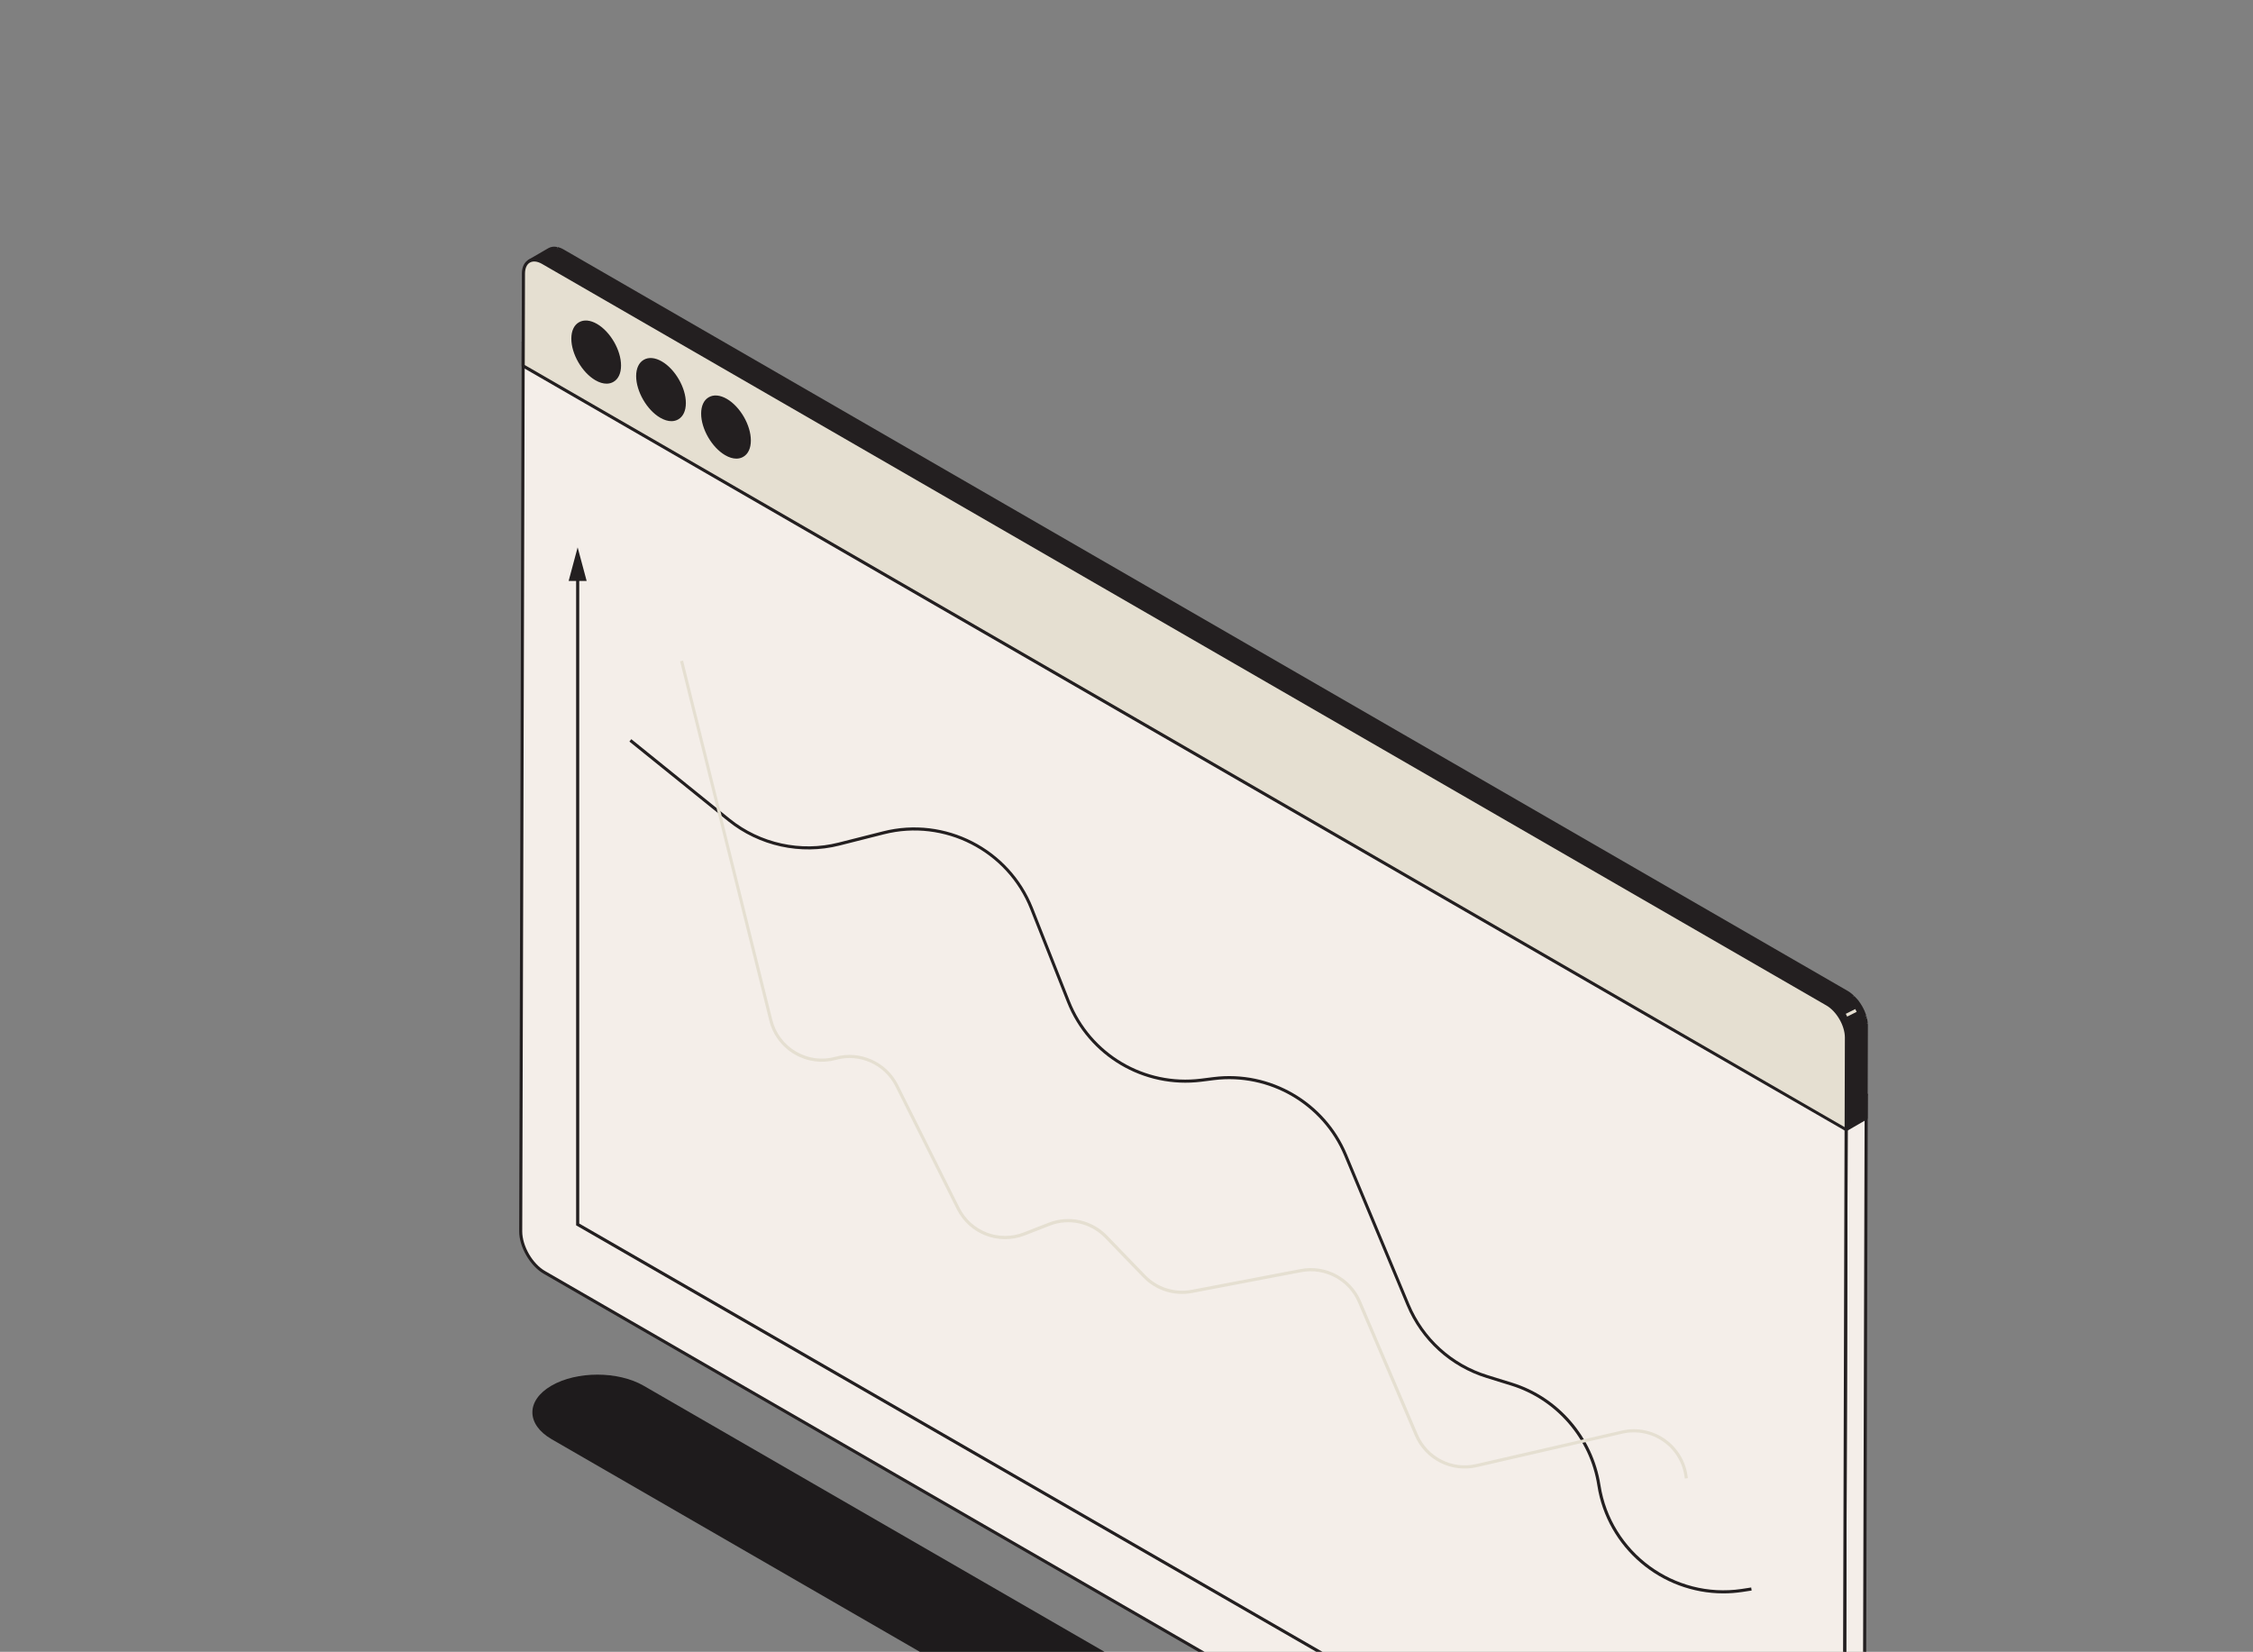 <svg width="296" height="217" viewBox="0 0 296 217" fill="none" xmlns="http://www.w3.org/2000/svg">
<rect x="0" y="0" width="296" height="217" fill="#808080" stroke="none"/>
<g clip-path="url(#clip0_434_3667)">
<path d="M242.551 145.32L242.22 262.111C242.22 262.233 242.22 262.346 242.202 262.451C242.185 262.581 242.176 262.677 242.159 262.773C242.133 262.903 242.107 262.99 242.081 263.069C242.037 263.191 242.011 263.269 241.976 263.339C241.924 263.443 241.889 263.522 241.837 263.591C241.776 263.678 241.741 263.731 241.697 263.774C241.61 263.87 241.576 263.905 241.532 263.94C241.428 264.027 241.367 264.07 241.297 264.105L243.926 262.581C243.987 262.546 244.048 262.503 244.109 262.459C244.196 262.381 244.24 262.346 244.275 262.303C244.362 262.198 244.405 262.146 244.44 262.094C244.51 261.998 244.545 261.919 244.58 261.85C244.614 261.771 244.632 261.719 244.658 261.676C244.728 261.458 244.745 261.406 244.754 261.353C244.789 261.153 244.797 261.101 244.806 261.049C244.823 260.848 244.832 260.805 244.832 260.753C244.832 260.7 244.832 260.657 244.832 260.605C244.832 260.596 245.163 143.805 245.163 143.805L242.533 145.329L242.551 145.32Z" fill="#F4EEE9"/>
<path d="M241.314 264.314C241.244 264.314 241.175 264.279 241.14 264.209C241.087 264.114 241.114 263.992 241.209 263.931C241.262 263.896 241.314 263.861 241.366 263.826C241.444 263.757 241.479 263.722 241.514 263.687C241.593 263.6 241.627 263.548 241.662 263.504C241.723 263.417 241.758 263.347 241.793 263.278C241.828 263.191 241.854 263.121 241.88 263.051C241.915 262.929 241.941 262.851 241.958 262.773C241.984 262.651 241.993 262.564 242.002 262.468C242.01 262.337 242.019 262.224 242.019 262.111L242.35 145.32C242.35 145.251 242.385 145.181 242.455 145.146L245.084 143.622C245.145 143.587 245.223 143.587 245.284 143.622C245.345 143.657 245.389 143.727 245.389 143.796L245.058 260.587C245.058 260.648 245.058 260.7 245.058 260.753C245.058 260.805 245.058 260.857 245.049 260.909C245.023 261.118 245.014 261.179 245.006 261.232C244.997 261.275 244.797 261.249 244.797 261.249L244.988 261.327C244.962 261.449 244.945 261.501 244.927 261.562C244.849 261.798 244.823 261.85 244.806 261.902C244.753 262.024 244.71 262.102 244.657 262.172C244.588 262.268 244.544 262.329 244.492 262.39C244.396 262.494 244.353 262.538 244.309 262.581C244.187 262.686 244.118 262.729 244.048 262.773L241.427 264.296C241.427 264.296 241.357 264.323 241.323 264.323L241.314 264.314ZM242.759 145.433L242.428 262.111C242.428 262.233 242.428 262.355 242.411 262.468C242.394 262.607 242.385 262.712 242.359 262.808C242.333 262.947 242.307 263.034 242.28 263.13C242.246 263.243 242.219 263.304 242.193 263.365L243.839 262.407C243.891 262.372 243.944 262.337 243.996 262.303C244.074 262.233 244.109 262.198 244.144 262.163C244.222 262.076 244.257 262.024 244.292 261.972C244.353 261.885 244.388 261.815 244.422 261.754C244.457 261.684 244.475 261.641 244.492 261.589C244.553 261.388 244.57 261.345 244.579 261.292L244.788 261.275L244.588 261.232C244.614 261.101 244.623 261.049 244.623 261.005C244.64 260.822 244.64 260.77 244.649 260.726C244.649 260.683 244.649 260.631 244.649 260.578L244.98 144.136L242.759 145.425V145.433Z" fill="#231F20"/>
<path d="M71.372 43.445L68.742 44.969L242.548 145.32L245.178 143.788L71.372 43.445Z" fill="#F4EEE9"/>
<path d="M242.546 145.52C242.442 145.494 68.636 45.143 68.636 45.143C68.575 45.108 68.531 45.038 68.531 44.969C68.531 44.899 68.566 44.829 68.636 44.794L71.265 43.271C71.326 43.236 71.405 43.236 71.466 43.271L245.272 143.622C245.333 143.657 245.376 143.727 245.376 143.796C245.376 143.866 245.341 143.936 245.272 143.97L242.642 145.494C242.642 145.494 242.572 145.52 242.537 145.52H242.546ZM69.149 44.969L242.555 145.085L244.775 143.796L71.37 43.68L69.149 44.969Z" fill="#231F20"/>
<path d="M68.741 44.969L68.41 161.76C68.41 163.745 69.795 166.157 71.519 167.149L239.082 263.896C240.806 264.888 242.207 264.087 242.216 262.111L242.547 145.32L68.741 44.969Z" fill="#F4EEE9"/>
<path d="M240.493 264.532C240.032 264.532 239.518 264.375 238.987 264.079L71.424 167.332C69.648 166.305 68.202 163.806 68.211 161.76L68.542 44.969C68.542 44.899 68.577 44.83 68.646 44.795C68.707 44.76 68.786 44.76 68.847 44.795L242.653 145.146C242.714 145.181 242.757 145.251 242.757 145.32L242.426 262.111C242.426 263.138 242.06 263.913 241.407 264.296C241.138 264.453 240.824 264.532 240.493 264.532ZM68.942 45.326L68.612 161.768C68.612 163.684 69.952 166.026 71.624 166.984L239.187 263.73C239.962 264.175 240.676 264.253 241.198 263.948C241.721 263.643 242.008 262.999 242.017 262.12L242.348 145.451L68.942 45.334V45.326Z" fill="#231F20"/>
<path d="M245.205 134.662C245.205 134.662 245.205 134.584 245.205 134.54C245.187 134.375 245.187 134.331 245.178 134.288C245.178 134.244 245.17 134.201 245.161 134.157C245.161 134.114 245.144 134.07 245.135 134.027C245.135 133.983 245.117 133.931 245.109 133.887C245.065 133.696 245.048 133.643 245.039 133.6C244.969 133.382 244.952 133.33 244.935 133.269C244.839 133.025 244.821 132.982 244.804 132.938C244.743 132.79 244.717 132.738 244.691 132.686C244.673 132.651 244.656 132.607 244.639 132.564C244.595 132.485 244.56 132.416 244.525 132.355C244.421 132.172 244.369 132.076 244.308 131.98C244.221 131.85 244.168 131.78 244.116 131.71C244.09 131.676 244.064 131.649 244.046 131.615C244.012 131.562 243.968 131.51 243.933 131.467C243.89 131.414 243.855 131.38 243.829 131.345C243.794 131.301 243.759 131.266 243.724 131.223C243.62 131.118 243.594 131.084 243.559 131.057C243.533 131.031 243.498 131.005 243.472 130.97C243.376 130.875 243.332 130.84 243.28 130.805C243.124 130.674 243.08 130.648 243.045 130.613C242.897 130.509 242.862 130.483 242.827 130.465C242.793 130.439 242.758 130.422 242.723 130.396C242.697 130.378 73.976 32.97 73.976 32.97C73.863 32.909 73.828 32.892 73.793 32.874C72.905 32.622 72.87 32.622 72.826 32.622C72.644 32.63 72.6 32.639 72.548 32.648C72.469 32.665 72.417 32.682 72.374 32.7C72.295 32.726 72.226 32.761 72.165 32.796L69.535 34.319C69.596 34.285 69.666 34.25 69.727 34.232C69.779 34.215 69.831 34.198 69.883 34.189C69.979 34.172 70.04 34.163 70.101 34.154C70.206 34.154 70.267 34.154 70.336 34.154C70.432 34.163 70.502 34.172 70.571 34.189C70.667 34.206 70.746 34.232 70.815 34.259C70.911 34.293 70.989 34.319 71.076 34.363C71.172 34.407 71.259 34.45 71.346 34.502L240.067 131.911C240.154 131.963 240.241 132.015 240.32 132.076C240.416 132.146 240.494 132.198 240.564 132.259C240.668 132.346 240.738 132.407 240.807 132.468C240.903 132.555 240.964 132.616 241.016 132.677C241.112 132.773 241.147 132.825 241.19 132.868C241.225 132.903 241.251 132.938 241.286 132.973C241.33 133.025 241.373 133.086 241.417 133.138C241.443 133.173 241.469 133.199 241.487 133.234C241.539 133.304 241.591 133.382 241.643 133.452C241.739 133.6 241.8 133.696 241.852 133.791C241.939 133.948 241.974 134.018 242.009 134.088C242.026 134.122 242.044 134.166 242.061 134.201C242.087 134.262 242.122 134.323 242.148 134.392C242.209 134.54 242.244 134.61 242.27 134.688C242.322 134.836 242.357 134.932 242.383 135.019C242.427 135.15 242.444 135.246 242.47 135.341C242.497 135.472 242.523 135.576 242.54 135.672C242.557 135.777 242.566 135.873 242.575 135.977C242.584 136.099 242.592 136.195 242.592 136.299L242.558 148.42L245.187 146.896L245.222 134.775C245.222 134.775 245.222 134.697 245.222 134.662H245.205Z" fill="#231F20"/>
<path d="M242.548 148.629C242.383 148.568 242.348 148.498 242.348 148.428L242.383 136.308C242.383 136.212 242.383 136.125 242.374 136.029C242.365 135.916 242.356 135.82 242.339 135.724C242.322 135.629 242.304 135.533 242.278 135.437C242.252 135.315 242.226 135.228 242.2 135.141C242.165 135.01 242.13 134.923 242.095 134.836L242.261 134.706L242.069 134.775C242.043 134.697 242.008 134.627 241.982 134.549L242.139 134.401L241.956 134.479C241.93 134.427 241.904 134.375 241.878 134.323L241.817 134.192C241.782 134.131 241.756 134.07 241.721 134.009L241.669 133.905C241.616 133.809 241.555 133.722 241.503 133.626L241.634 133.461L241.468 133.574C241.416 133.504 241.373 133.434 241.32 133.356L241.251 133.26C241.207 133.208 241.172 133.156 241.129 133.104L241.007 132.964C241.007 132.964 240.946 132.895 240.911 132.86L241.016 132.668L240.868 132.808C240.815 132.747 240.754 132.694 240.693 132.633L240.798 132.451L240.659 132.599C240.589 132.538 240.519 132.477 240.45 132.416C240.354 132.337 240.275 132.285 240.206 132.233C240.11 132.172 240.032 132.12 239.953 132.067L71.232 34.659C71.154 34.615 71.076 34.572 70.997 34.537C70.91 34.494 70.832 34.468 70.762 34.441C70.675 34.415 70.614 34.398 70.544 34.38C70.457 34.363 70.396 34.354 70.335 34.346C70.257 34.346 70.205 34.346 70.144 34.346C70.057 34.346 69.996 34.354 69.944 34.363C69.874 34.38 69.831 34.389 69.787 34.407C69.735 34.424 69.683 34.45 69.63 34.476C69.526 34.537 69.404 34.502 69.343 34.407C69.291 34.311 69.317 34.189 69.412 34.128L72.042 32.604C72.112 32.561 72.19 32.526 72.269 32.5C72.338 32.474 72.39 32.456 72.451 32.447C72.547 32.43 72.599 32.421 72.66 32.413C72.852 32.413 72.895 32.413 72.948 32.413C73.113 32.43 73.157 32.439 73.2 32.447L73.218 32.656L73.261 32.456C73.357 32.474 73.392 32.491 73.435 32.5C73.583 32.552 73.618 32.561 73.653 32.578C73.688 32.596 73.723 32.604 73.757 32.622C73.906 32.691 73.94 32.709 73.984 32.735C74.071 32.787 242.783 130.195 242.783 130.195C242.853 130.23 242.888 130.256 242.922 130.282C242.957 130.309 243.001 130.335 243.036 130.361L243.149 130.448C243.149 130.448 243.227 130.509 243.271 130.544C243.445 130.692 243.488 130.726 243.532 130.77C243.575 130.814 243.471 130.988 243.471 130.988L243.61 130.84L244.054 131.319C244.107 131.38 244.133 131.414 244.168 131.458L244.263 131.588C244.316 131.658 244.368 131.737 244.42 131.815C244.525 131.963 244.586 132.067 244.638 132.163C244.734 132.337 244.768 132.398 244.795 132.451L244.882 132.633C244.882 132.633 244.925 132.712 244.943 132.755L245.099 133.156C245.134 133.26 245.16 133.321 245.178 133.373C245.186 133.417 245.003 133.495 245.003 133.495L245.204 133.452L245.012 133.53L245.212 133.495C245.239 133.582 245.256 133.635 245.265 133.687C245.273 133.739 245.091 133.826 245.091 133.826L245.291 133.783C245.308 133.835 245.352 134.105 245.352 134.105C245.361 134.157 245.369 134.209 245.369 134.253C245.369 134.296 245.378 134.34 245.387 134.384L245.186 134.444L245.387 134.427C245.395 134.558 245.395 134.601 245.404 134.645V134.767L245.369 146.887C245.369 146.957 245.334 147.027 245.265 147.061L242.635 148.585C242.635 148.585 242.565 148.611 242.531 148.611L242.548 148.629ZM242.078 133.809C242.113 133.87 242.148 133.939 242.182 134L242.243 134.122C242.278 134.201 242.313 134.253 242.33 134.314C242.391 134.462 242.426 134.54 242.452 134.619C242.513 134.775 242.539 134.871 242.574 134.967C242.618 135.106 242.644 135.202 242.661 135.298C242.696 135.437 242.713 135.542 242.731 135.646C242.748 135.751 242.757 135.855 242.766 135.96C242.774 136.09 242.783 136.195 242.783 136.299L242.748 148.063L244.969 146.774L245.003 134.767V134.54C244.986 134.444 244.96 134.183 244.96 134.183L244.908 133.922L245.091 133.826L244.89 133.87C244.855 133.739 244.847 133.687 244.829 133.643L245.003 133.53L244.812 133.591L244.995 133.495L244.795 133.53C244.768 133.443 244.751 133.391 244.734 133.33L244.908 133.217L244.716 133.286L244.603 133.008L244.76 132.86L244.577 132.947C244.551 132.877 244.533 132.842 244.516 132.808L244.437 132.651C244.403 132.581 244.377 132.529 244.342 132.477L244.281 132.363C244.229 132.268 244.168 132.181 244.115 132.085L244.246 131.919L244.081 132.033C244.028 131.963 243.985 131.885 243.933 131.815L243.863 131.719C243.811 131.649 243.784 131.615 243.75 131.58L243.323 131.118L243.384 130.901L243.245 131.049C243.201 131.005 243.158 130.97 243.114 130.935C243.036 130.874 243.14 130.692 243.14 130.692L243.001 130.84L242.809 130.7C242.748 130.657 242.713 130.631 242.679 130.613C242.644 130.596 242.609 130.57 242.574 130.552L73.836 33.127C73.374 32.909 73.392 32.709 73.392 32.709L73.331 32.9C73.13 32.848 73.13 32.639 73.13 32.639L73.096 32.839C72.861 32.813 72.826 32.813 72.791 32.813L72.739 32.613V32.813C72.634 32.813 72.599 32.822 72.556 32.831C72.478 32.848 72.434 32.857 72.399 32.874C72.338 32.9 72.277 32.926 72.225 32.952L70.492 33.962C70.675 33.997 70.762 34.023 70.841 34.05C70.945 34.084 71.032 34.119 71.119 34.163C71.224 34.215 71.311 34.258 71.406 34.311L240.127 131.719C240.215 131.771 240.31 131.832 240.397 131.893C240.493 131.963 240.58 132.024 240.659 132.085C240.763 132.172 240.841 132.233 240.911 132.302C241.007 132.398 241.068 132.459 241.129 132.52C241.216 132.607 241.251 132.651 241.285 132.686L241.407 132.834C241.451 132.886 241.494 132.947 241.538 133.008L241.616 133.104C241.669 133.182 241.721 133.252 241.773 133.33C241.878 133.478 241.93 133.582 241.991 133.678C242.026 133.73 241.869 133.887 241.869 133.887L242.043 133.791L242.078 133.809Z" fill="#231F20"/>
<path d="M240.037 131.911L71.317 34.502C69.915 33.693 68.765 34.346 68.765 35.957L68.731 48.077L242.536 148.429L242.571 136.308C242.571 134.689 241.439 132.729 240.037 131.911Z" fill="#E5DFD1"/>
<path d="M242.546 148.629C242.442 148.603 68.636 48.251 68.636 48.251C68.575 48.217 68.531 48.147 68.531 48.077L68.566 35.957C68.566 35.103 68.871 34.459 69.411 34.146C69.959 33.832 70.673 33.893 71.422 34.328L240.143 131.737C241.606 132.581 242.79 134.628 242.781 136.308L242.746 148.429C242.746 148.498 242.712 148.568 242.642 148.603C242.607 148.62 242.572 148.629 242.537 148.629H242.546ZM68.941 47.955L242.346 148.072L242.381 136.299C242.381 134.749 241.292 132.86 239.943 132.085L71.222 34.677C70.604 34.32 70.038 34.259 69.62 34.494C69.202 34.729 68.975 35.251 68.975 35.957L68.941 47.964V47.955Z" fill="#231F20"/>
<path d="M243.746 132.564L242.5 133.188L242.683 133.554L243.929 132.93L243.746 132.564Z" fill="#E5DFD1"/>
<path d="M78.335 42.74C80.025 43.715 81.392 46.083 81.392 48.025C81.392 49.967 80.007 50.759 78.318 49.775C76.629 48.791 75.262 46.431 75.262 44.481C75.262 42.539 76.646 41.756 78.335 42.731V42.74Z" fill="#231F20"/>
<path d="M79.695 50.402C79.233 50.402 78.737 50.254 78.215 49.949C76.473 48.939 75.054 46.492 75.062 44.481C75.062 43.471 75.419 42.705 76.064 42.339C76.708 41.965 77.553 42.043 78.441 42.557C80.182 43.567 81.602 46.013 81.593 48.025C81.593 49.035 81.236 49.801 80.592 50.167C80.322 50.324 80.017 50.402 79.695 50.402ZM76.961 42.522C76.7 42.522 76.464 42.583 76.264 42.696C75.75 42.992 75.472 43.628 75.463 44.49C75.463 46.37 76.787 48.66 78.415 49.601C79.172 50.036 79.869 50.114 80.383 49.819C80.896 49.522 81.175 48.887 81.184 48.025C81.184 46.153 79.869 43.854 78.232 42.914C77.779 42.652 77.344 42.522 76.961 42.522Z" fill="#231F20"/>
<path d="M86.871 47.659C88.56 48.634 89.927 51.003 89.927 52.953C89.927 54.895 88.542 55.678 86.853 54.703C85.164 53.728 83.788 51.36 83.797 49.409C83.797 47.468 85.181 46.684 86.871 47.659Z" fill="#231F20"/>
<path d="M88.219 55.33C87.758 55.33 87.261 55.182 86.739 54.877C84.989 53.867 83.578 51.412 83.578 49.409C83.578 48.399 83.935 47.633 84.579 47.267C85.224 46.893 86.068 46.971 86.957 47.485C88.698 48.495 90.117 50.942 90.109 52.953C90.109 53.963 89.752 54.729 89.107 55.095C88.837 55.252 88.533 55.33 88.202 55.33H88.219ZM85.494 47.441C85.233 47.441 84.997 47.502 84.797 47.615C84.283 47.911 84.005 48.547 83.996 49.409C83.996 51.29 85.32 53.58 86.948 54.52C87.705 54.956 88.402 55.034 88.916 54.738C89.429 54.442 89.708 53.806 89.717 52.944C89.717 51.063 88.402 48.773 86.765 47.833C86.312 47.572 85.877 47.441 85.494 47.441Z" fill="#231F20"/>
<path d="M95.39 52.588C97.079 53.563 98.446 55.931 98.446 57.882C98.446 59.824 97.062 60.616 95.373 59.632C93.683 58.648 92.316 56.288 92.316 54.338C92.316 52.396 93.701 51.613 95.39 52.588Z" fill="#231F20"/>
<path d="M96.749 60.25C96.288 60.25 95.792 60.102 95.269 59.797C93.528 58.787 92.109 56.34 92.117 54.329C92.117 53.319 92.474 52.553 93.119 52.187C93.763 51.813 94.608 51.891 95.496 52.405C97.237 53.415 98.656 55.861 98.648 57.873C98.648 58.883 98.291 59.649 97.646 60.015C97.376 60.172 97.072 60.25 96.749 60.25ZM94.015 52.37C93.754 52.37 93.519 52.431 93.319 52.544C92.805 52.84 92.526 53.476 92.518 54.338C92.518 56.218 93.833 58.508 95.47 59.449C96.227 59.884 96.924 59.963 97.437 59.667C97.951 59.371 98.23 58.735 98.239 57.873C98.239 56.001 96.924 53.702 95.287 52.762C94.834 52.501 94.398 52.37 94.015 52.37Z" fill="#231F20"/>
<path d="M227.633 248.519L75.691 160.976V75.514H76.101V160.74L227.834 248.17L227.633 248.519Z" fill="#231F20"/>
<path d="M74.707 76.323L75.891 71.909L77.075 76.323H74.707Z" fill="#231F20"/>
<path d="M226.414 209.327C218.299 209.327 211.141 203.389 209.861 195.143C208.912 189.013 204.463 183.867 198.542 182.03L195.311 181.029C190.548 179.557 186.717 176.074 184.802 171.477L176.599 151.816C173.778 145.068 166.751 140.993 159.49 141.898L157.835 142.107C150.251 143.056 142.998 138.755 140.186 131.658L135.344 119.425C132.332 111.815 124.077 107.591 116.136 109.603L110.285 111.083C105.2 112.372 99.732 111.17 95.648 107.879L82.691 97.421L82.944 97.108L95.892 107.565C99.871 110.778 105.208 111.954 110.172 110.691L116.023 109.211C124.155 107.147 132.619 111.484 135.71 119.277L140.551 131.51C143.294 138.441 150.373 142.63 157.774 141.707L159.429 141.498C166.865 140.566 174.074 144.745 176.965 151.668L185.167 171.329C187.039 175.813 190.775 179.209 195.425 180.646L198.655 181.647C204.733 183.528 209.286 188.796 210.262 195.082C211.629 203.937 219.962 210.059 228.817 208.744L230.071 208.552L230.132 208.953L228.878 209.144C228.051 209.266 227.224 209.327 226.414 209.327Z" fill="#231F20"/>
<path d="M221.345 194.237C221.154 192.313 220.152 190.563 218.585 189.44C217.018 188.308 215.041 187.916 213.152 188.342L194.03 192.74C190.669 193.515 187.239 191.773 185.88 188.595L178.41 171.085C177.182 168.203 174.047 166.539 170.974 167.123L156.633 169.857C154.264 170.31 151.852 169.543 150.181 167.811L145.165 162.621C143.276 160.671 140.428 160.044 137.903 161.028L134.647 162.299C131.199 163.64 127.35 162.16 125.696 158.842L117.633 142.708C116.205 139.852 112.931 138.389 109.857 139.233C107.994 139.738 106.043 139.486 104.38 138.502C102.709 137.527 101.533 135.951 101.072 134.07L89.352 86.876L89.743 86.781L101.463 133.974C101.899 135.742 103.013 137.231 104.581 138.145C106.157 139.068 107.985 139.312 109.744 138.833C113.009 137.945 116.475 139.495 117.99 142.516L126.053 158.651C127.611 161.768 131.242 163.17 134.499 161.907L137.755 160.636C140.437 159.591 143.459 160.253 145.461 162.325L150.477 167.515C152.053 169.152 154.334 169.866 156.563 169.448L170.904 166.714C174.169 166.095 177.487 167.863 178.793 170.919L186.264 188.43C187.544 191.425 190.774 193.071 193.943 192.339L213.065 187.942C215.059 187.48 217.157 187.907 218.82 189.1C220.483 190.293 221.554 192.156 221.746 194.194L221.345 194.237Z" fill="#E5DFD1"/>
<path d="M250.15 277.653C253.511 279.595 253.529 282.738 250.194 284.68C246.859 286.622 241.425 286.622 238.064 284.68L72.478 189.074C69.117 187.132 69.1 183.989 72.435 182.047C75.769 180.105 81.203 180.105 84.564 182.047L250.159 277.653H250.15Z" fill="#1E1B1C"/>
</g>
<defs>
<clipPath id="clip0_434_3667">
<rect width="296" height="217" fill="white"/>
</clipPath>
</defs>
</svg>
